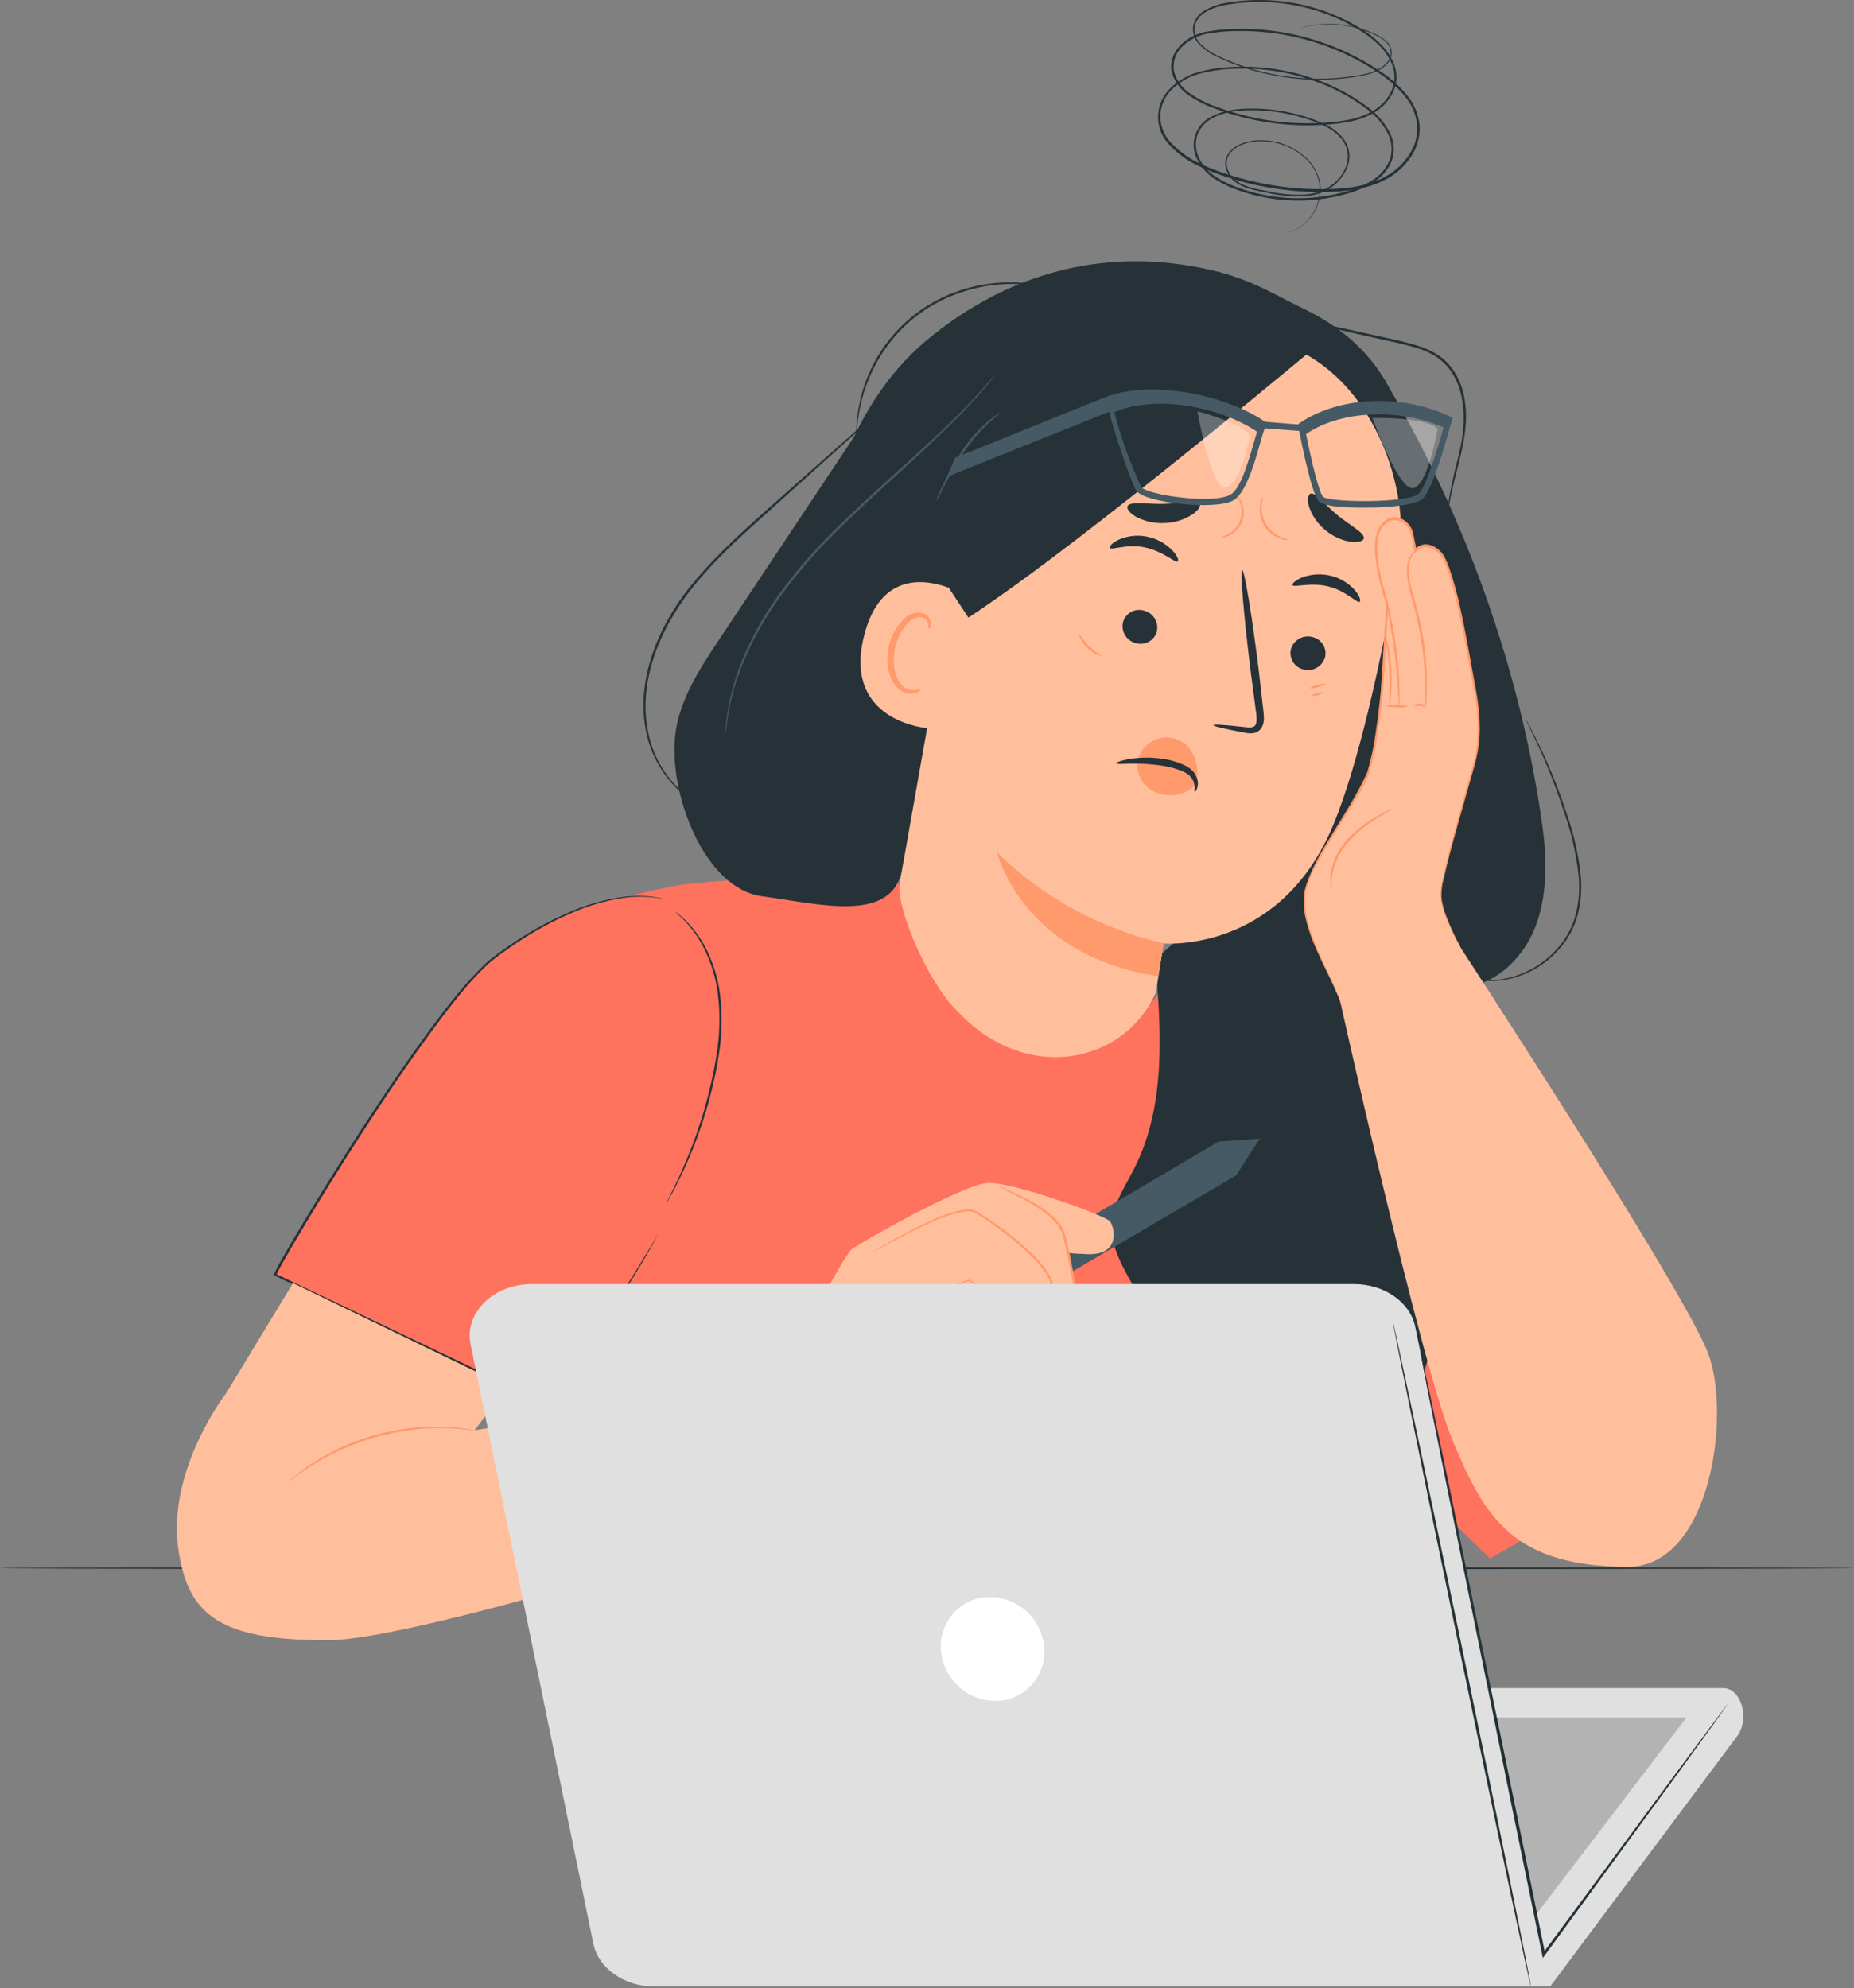 <?xml version="1.0" encoding="UTF-8"?> <svg xmlns="http://www.w3.org/2000/svg" width="856" height="918" viewBox="0 0 856 918" fill="none"><rect x="0" y="0" width="856" height="918" fill="#808080" stroke="none"/><path d="M856 724.091C856 724.402 664.361 724.629 428.025 724.629C191.689 724.629 0 724.402 0 724.091C0 723.781 191.601 723.615 428 723.615C664.399 723.615 856 723.802 856 724.091Z" fill="#263238"></path><path d="M600.316 12.989C601.281 12.675 602.262 12.412 603.255 12.203C606.163 11.53 609.131 11.148 612.114 11.065C616.997 10.88 621.88 11.424 626.602 12.679C629.598 13.46 632.51 14.535 635.295 15.887C636.865 16.598 638.328 17.524 639.641 18.64C641.11 19.803 642.109 21.456 642.456 23.297C642.624 24.273 642.58 25.273 642.326 26.23C642.073 27.188 641.616 28.079 640.987 28.844C639.678 30.424 638.048 31.708 636.206 32.611C634.296 33.559 632.272 34.255 630.183 34.68C628.113 35.074 625.857 35.529 623.601 35.798C613.829 37.135 603.92 37.135 594.149 35.798C582.891 34.298 571.939 31.037 561.695 26.132C558.899 24.833 556.339 23.078 554.12 20.937C552.926 19.837 552.008 18.471 551.44 16.95C550.872 15.429 550.67 13.796 550.85 12.182C551.177 10.552 551.874 9.018 552.885 7.698C553.897 6.377 555.197 5.306 556.686 4.566C559.602 2.941 562.784 1.847 566.083 1.337C579.931 -1.082 594.153 -0.21 607.602 3.883C614.741 6.027 621.578 9.074 627.947 12.948C631.287 14.933 634.373 17.317 637.137 20.047C640.012 22.776 642.252 26.104 643.698 29.796C645.128 33.635 645.084 37.868 643.574 41.676C641.959 45.475 639.287 48.73 635.875 51.052C632.43 53.367 628.572 54.998 624.512 55.854C620.424 56.752 616.271 57.326 612.093 57.572C594.849 58.782 577.545 56.291 561.343 50.265C557.111 48.815 553.083 46.826 549.359 44.346C545.401 41.893 542.461 38.093 541.08 33.645C540.53 31.337 540.637 28.921 541.391 26.67C542.165 24.444 543.431 22.42 545.096 20.751C548.497 17.451 552.834 15.283 557.514 14.542C562.104 13.713 566.759 13.298 571.423 13.3C576.124 13.222 580.824 13.443 585.497 13.962C594.986 15.008 604.309 17.226 613.252 20.565C622.364 23.95 631.004 28.493 638.958 34.08C643.017 36.914 646.654 40.307 649.762 44.16C652.977 48.075 654.951 52.86 655.434 57.903C655.745 63.041 654.34 68.138 651.439 72.391C648.613 76.648 644.791 80.151 640.304 82.595C631.3 87.541 620.807 88.576 610.686 88.659C600.537 88.738 590.411 87.704 580.488 85.575C575.594 84.516 570.758 83.204 566 81.643C561.238 80.138 556.602 78.262 552.133 76.034C547.651 73.796 543.601 70.783 540.17 67.134C538.371 65.362 536.957 63.238 536.014 60.896C535.072 58.554 534.622 56.042 534.692 53.519C534.762 50.995 535.35 48.512 536.421 46.225C537.491 43.939 539.021 41.897 540.915 40.227C544.508 36.861 548.882 34.443 553.644 33.19C558.291 31.944 563.057 31.195 567.863 30.955C572.607 30.668 577.366 30.724 582.103 31.12C591.441 31.907 600.623 33.997 609.382 37.33C617.986 40.572 626.042 45.116 633.267 50.804C636.753 53.698 639.618 57.267 641.69 61.297C642.731 63.334 643.338 65.565 643.473 67.848C643.609 70.132 643.269 72.418 642.477 74.564C640.694 78.716 637.616 82.18 633.701 84.437C629.966 86.704 625.923 88.419 621.697 89.528C613.488 91.842 604.97 92.876 596.446 92.592C588.176 92.301 579.997 90.759 572.189 88.017C568.339 86.745 564.656 85.015 561.219 82.864C557.768 80.735 554.951 77.719 553.064 74.129C552.071 72.407 551.443 70.499 551.22 68.524C550.996 66.549 551.181 64.549 551.763 62.648C552.346 60.748 553.313 58.987 554.605 57.476C555.897 55.966 557.486 54.737 559.273 53.867C566.166 50.224 573.948 49.955 581.171 50.183C588.333 50.451 595.429 51.647 602.283 53.743C605.61 54.719 608.85 55.972 611.969 57.489C615.071 58.96 617.823 61.077 620.041 63.698C621.086 65.04 621.891 66.553 622.421 68.169C622.91 69.784 623.106 71.473 623.001 73.157C622.827 74.808 622.416 76.425 621.78 77.959C621.098 79.43 620.251 80.819 619.254 82.098C617.286 84.643 614.785 86.727 611.928 88.204C609.135 89.523 606.127 90.33 603.048 90.584C597.192 90.942 591.315 90.447 585.601 89.114C582.827 88.535 580.095 88.038 577.322 87.293C574.666 86.629 572.173 85.432 569.995 83.775C567.894 82.1 566.432 79.754 565.855 77.131C565.619 75.852 565.684 74.536 566.043 73.286C566.402 72.036 567.046 70.886 567.925 69.928C569.62 68.108 571.76 66.76 574.134 66.016C576.345 65.242 578.664 64.823 581.006 64.774C585.178 64.588 589.344 65.263 593.243 66.759C597.143 68.255 600.692 70.538 603.669 73.467C606.18 75.994 608.016 79.112 609.009 82.533C609.845 85.545 609.909 88.72 609.196 91.764C608.155 96.564 605.486 100.857 601.641 103.913C599.331 105.843 596.485 107.02 593.486 107.287C592.73 107.38 591.966 107.38 591.21 107.287H590.444C590.444 107.287 591.479 107.411 593.466 107.287C596.431 106.968 599.235 105.772 601.517 103.851C605.27 100.789 607.869 96.541 608.885 91.805C609.557 88.811 609.479 85.697 608.657 82.74C607.687 79.325 605.856 76.218 603.338 73.716C600.397 70.845 596.896 68.611 593.054 67.151C589.212 65.691 585.111 65.037 581.006 65.23C578.72 65.297 576.458 65.716 574.3 66.472C572.042 67.21 570.006 68.506 568.38 70.238C567.564 71.139 566.968 72.218 566.641 73.389C566.314 74.561 566.265 75.792 566.497 76.986C567.073 79.449 568.476 81.64 570.471 83.195C574.61 86.507 580.261 87.335 585.725 88.369C591.372 89.682 597.18 90.163 602.966 89.797C605.967 89.545 608.898 88.752 611.617 87.459C614.372 86.076 616.794 84.113 618.716 81.705C619.674 80.474 620.48 79.133 621.117 77.71C621.733 76.253 622.123 74.711 622.276 73.136C622.367 71.558 622.185 69.975 621.738 68.458C621.229 66.924 620.459 65.488 619.461 64.216C617.32 61.671 614.65 59.623 611.638 58.213C608.556 56.71 605.35 55.477 602.055 54.529C595.302 52.453 588.312 51.25 581.254 50.948C574.072 50.721 566.414 50.948 559.812 54.571C556.474 56.267 553.922 59.189 552.692 62.725C551.67 66.398 552.115 70.324 553.933 73.674C555.778 77.08 558.491 79.937 561.799 81.953C565.173 84.057 568.786 85.752 572.561 87.003C588.34 92.512 605.434 93.018 621.511 88.452C625.648 87.362 629.608 85.682 633.267 83.464C636.959 81.297 639.861 78.004 641.546 74.067C642.274 72.055 642.582 69.915 642.45 67.779C642.318 65.643 641.75 63.556 640.78 61.649C638.745 57.718 635.928 54.246 632.501 51.445C625.365 45.836 617.406 41.361 608.906 38.178C600.273 34.855 591.215 32.764 581.999 31.969C577.31 31.589 572.6 31.541 567.904 31.824C563.176 32.057 558.486 32.793 553.913 34.018C549.322 35.216 545.103 37.543 541.639 40.786C539.848 42.36 538.4 44.287 537.388 46.446C536.375 48.606 535.82 50.951 535.756 53.335C535.691 55.719 536.12 58.09 537.015 60.301C537.91 62.512 539.252 64.514 540.956 66.182C544.304 69.726 548.248 72.654 552.609 74.833C557.028 77.04 561.617 78.888 566.331 80.359C571.088 81.92 575.924 83.226 580.819 84.271C590.668 86.382 600.717 87.41 610.789 87.335C620.827 87.335 631.155 86.217 639.89 81.415C644.148 79.055 647.776 75.704 650.466 71.646C653.241 67.612 654.595 62.77 654.316 57.882C653.839 53.056 651.937 48.481 648.852 44.739C645.808 40.967 642.248 37.643 638.275 34.867C630.394 29.337 621.839 24.836 612.818 21.475C603.977 18.193 594.767 16.011 585.394 14.976C580.769 14.467 576.117 14.245 571.464 14.314C566.863 14.305 562.271 14.707 557.742 15.514C553.283 16.244 549.153 18.317 545.903 21.455C544.306 22.956 543.123 24.844 542.466 26.935C541.81 29.027 541.704 31.252 542.157 33.397C543.465 37.6 546.242 41.193 549.98 43.518C553.628 45.963 557.58 47.918 561.736 49.334C577.797 55.323 594.952 57.807 612.052 56.62C620.331 55.999 628.61 54.881 635.316 50.307C638.588 48.091 641.154 44.98 642.705 41.345C644.142 37.737 644.186 33.724 642.829 30.085C641.436 26.525 639.273 23.316 636.495 20.689C633.789 18.045 630.773 15.738 627.513 13.817C621.208 9.97 614.441 6.938 607.374 4.793C594.051 0.716 579.954 -0.163 566.228 2.227C563.01 2.704 559.905 3.756 557.059 5.331C555.669 6.023 554.453 7.018 553.5 8.243C552.547 9.469 551.881 10.893 551.553 12.41C551.387 13.914 551.577 15.437 552.11 16.854C552.642 18.271 553.501 19.542 554.617 20.565C556.782 22.652 559.279 24.366 562.006 25.636C572.171 30.54 583.047 33.809 594.231 35.322C603.955 36.658 613.815 36.658 623.539 35.322C625.774 35.053 627.968 34.639 630.079 34.246C632.126 33.812 634.109 33.116 635.978 32.176C637.77 31.313 639.358 30.078 640.635 28.554C641.231 27.841 641.665 27.007 641.908 26.11C642.151 25.214 642.197 24.275 642.042 23.359C641.711 21.61 640.773 20.034 639.393 18.909C638.08 17.819 636.625 16.914 635.067 16.218C627.94 12.728 620.067 11.03 612.135 11.271C609.163 11.343 606.205 11.69 603.297 12.306C602.324 12.493 601.6 12.7 601.103 12.803L600.316 12.989Z" fill="#263238"></path><path d="M275.158 418.348C287.263 414.358 299.637 411.239 312.186 409.013C335.077 404.874 414.265 403.963 414.265 403.963C414.265 403.963 421.572 478.08 488.776 486.028C513.778 488.988 538.967 454.051 538.967 454.051C538.967 454.051 585.019 477.48 598.555 488.077C598.555 488.077 601.37 618.471 598.555 644.487C595.74 670.504 582.68 724.007 582.68 724.007H259.801V595.29L275.158 418.348Z" fill="#FF725E"></path><path d="M304.031 569.666C282.672 607.149 252.888 648.44 252.888 648.44L127.151 588.604C127.151 585.748 199.778 463.902 227.886 442.481C255.993 421.059 286.294 409.613 306.991 415.326" fill="#FF725E"></path><path d="M306.993 415.326C306.993 415.326 306.558 415.326 305.73 415.119C304.902 414.912 303.661 414.602 302.025 414.457C297.209 413.872 292.335 413.942 287.537 414.664C279.981 415.814 272.598 417.9 265.557 420.873C256.231 424.763 247.303 429.546 238.898 435.154C236.58 436.748 234.179 438.321 231.82 440.08L228.239 442.729C227.101 443.682 225.9 444.613 224.783 445.669C220.186 450.064 215.885 454.758 211.909 459.722C203.63 469.967 195.351 481.413 186.803 493.645C169.976 518.151 152.383 545.761 134.956 575.338L131.065 582.106L129.202 585.479L128.312 587.177C128.043 587.715 127.733 588.377 127.608 588.688L127.298 588.191L252.993 648.213L252.476 648.337C269.199 624.929 282.052 605.245 290.725 591.482C295.03 584.569 298.321 579.063 300.535 575.441L303.06 571.302C303.619 570.37 303.95 569.894 303.95 569.894C303.95 569.894 303.702 570.412 303.164 571.364C302.626 572.316 301.798 573.785 300.742 575.648C298.672 579.394 295.382 584.859 291.118 591.813C282.57 605.68 269.82 625.425 253.159 648.917L252.952 649.207L252.641 649.062L126.925 589.081L126.532 588.915V588.605C126.73 587.886 127.008 587.192 127.36 586.535L128.25 584.817L130.134 581.423L134.025 574.634C151.473 545.037 169.086 517.447 185.996 492.941C194.482 480.709 202.802 469.264 211.205 458.998C215.235 454.022 219.584 449.314 224.224 444.903C225.362 443.847 226.583 442.833 227.742 441.943L231.365 439.294C233.724 437.534 236.146 435.961 238.484 434.368C246.968 428.767 255.98 424.012 265.391 420.169C272.496 417.263 279.935 415.253 287.537 414.188C292.342 413.499 297.221 413.499 302.025 414.188C303.276 414.361 304.514 414.617 305.73 414.954L306.993 415.326Z" fill="#263238"></path><path d="M311.836 421.08C312.258 421.33 312.659 421.614 313.036 421.929C314.156 422.792 315.221 423.725 316.223 424.723C319.945 428.356 323.08 432.546 325.517 437.141C329.11 444 331.458 451.442 332.45 459.122C333.574 468.521 333.372 478.031 331.85 487.374C329.132 504.302 324.263 520.814 317.362 536.509C314.733 542.532 312.312 547.272 310.573 550.501C309.704 552.115 308.979 553.336 308.503 554.185C308.283 554.624 308.02 555.04 307.717 555.427C307.87 554.959 308.071 554.508 308.317 554.082C308.793 553.109 309.435 551.867 310.221 550.294C311.856 547.024 314.154 542.263 316.699 536.22C323.352 520.529 328.091 504.094 330.815 487.27C332.331 478.033 332.561 468.63 331.498 459.329C330.58 451.74 328.339 444.37 324.875 437.555C322.531 432.965 319.533 428.74 315.975 425.013C313.388 422.405 311.753 421.163 311.836 421.08Z" fill="#263238"></path><path d="M631.694 664.854L687.949 719.598L767.055 674.685L687.08 538.103L613.045 488.16L600.938 650.076L631.694 664.854Z" fill="#FF725E"></path><path d="M712.145 381.527C702.21 309.852 676.462 237.452 637.862 173.062L627.906 214.292C640.29 247.611 650.251 281.782 657.71 316.537C659.78 326.14 661.643 336.054 660.029 345.741C658.104 357.207 651.522 367.245 646.41 377.698C639.207 392.476 634.778 409.406 638.586 425.302C642.394 441.197 656.2 455.603 672.633 455.975C688.612 456.348 702.665 443.557 708.564 428.779C714.463 414.001 714.359 397.36 712.145 381.527Z" fill="#263238"></path><path d="M681.472 452.479C681.995 452.424 682.522 452.424 683.045 452.479L684.949 452.665H687.536C693.053 452.571 698.496 451.389 703.556 449.188C711.075 445.964 717.532 440.684 722.183 433.955C724.881 429.983 726.805 425.538 727.854 420.853C728.975 415.809 729.345 410.627 728.951 405.475C727.99 395.492 725.836 385.659 722.535 376.188C719.741 367.35 716.74 359.63 714.029 353.111C711.317 346.591 708.896 341.52 707.178 337.981L705.212 333.841C704.947 333.383 704.732 332.897 704.57 332.393C704.879 332.82 705.156 333.269 705.398 333.738C705.922 334.649 706.612 335.973 707.468 337.712C709.289 341.189 711.814 346.281 714.629 352.717C717.444 359.154 720.528 366.957 723.384 375.795C726.761 385.336 728.958 395.255 729.924 405.33C730.323 410.58 729.939 415.861 728.786 420.998C727.693 425.807 725.698 430.365 722.908 434.431C718.131 441.285 711.486 446.623 703.763 449.809C698.606 451.99 693.052 453.075 687.453 452.996L684.845 452.872L682.941 452.603C682.449 452.601 681.957 452.559 681.472 452.479Z" fill="#263238"></path><path d="M413.376 173.062L331.828 295.632C322.908 309.044 313.739 323.098 311.793 339.097C308.502 366.004 325.081 410.296 351.864 413.856C378.646 417.416 412.9 426.916 416.729 400.175L472.923 213.112L413.376 173.062Z" fill="#263238"></path><path d="M661.787 594.255C659.593 571.488 649.617 550.439 641.089 529.265C621.742 481.356 609.168 430.984 603.73 379.603L533.359 443.144C536.112 475.701 538.492 510.203 523.776 539.366C519.637 547.645 514.007 555.655 513.324 564.886C512.124 581.34 526.55 594.648 530.607 610.627C533.773 623.19 530.213 636.664 523.818 647.882C517.422 659.1 508.378 668.58 499.643 678.162C495.814 682.302 491.737 687.766 493.538 693.147C495.338 698.529 501.444 700.35 506.846 701.095C525.467 703.614 544.397 699.872 560.659 690.457C561.487 694.203 562.336 697.949 563.164 701.695C576.911 701.826 590.532 699.063 603.143 693.588C615.753 688.112 627.071 680.046 636.362 669.912C645.653 659.778 652.708 647.804 657.07 634.766C661.433 621.728 663.004 607.919 661.683 594.235L661.787 594.255Z" fill="#263238"></path><path d="M427.038 157.788C462.223 128.129 504.363 115.131 549.711 122.81C575.293 127.115 584.897 134.38 602.303 142.762C619.71 151.144 634.488 164.08 642.56 181.652C652.122 202.557 659.221 225.283 657.503 248.195C655.723 271.727 654.088 295.467 647.9 318.255C641.69 341.374 620.165 391.276 604.062 406.281L553.292 378.733C520.569 373.828 487.391 368.736 457.07 355.407C426.748 342.078 399.117 319.311 387.361 288.389C370.968 245.504 391.893 187.551 427.038 157.788Z" fill="#263238"></path><path d="M533.651 458.417L537.253 435.65C537.253 435.65 590.735 440.307 615.447 381.237C627.742 351.847 638.401 301.366 645.79 259.785C652.454 222.343 630.08 165.529 583.967 156.774L563.911 150.564L479.59 167.122C474.07 166.377 468.473 167.731 463.904 170.917C459.335 174.102 456.128 178.886 454.918 184.322L415.179 409.013C414.848 422.218 429.171 454.319 441.444 466.303C472.925 500.826 518.915 491.533 533.569 458.459L533.651 458.417Z" fill="#FFBF9D"></path><path d="M525.722 349.633C526.791 346.565 528.939 343.99 531.765 342.389C534.35 340.888 537.356 340.277 540.321 340.651C543.287 341.025 546.047 342.363 548.178 344.458C550.344 346.878 551.828 349.831 552.475 353.014C553.122 356.197 552.911 359.495 551.862 362.569C550.16 364.215 548.125 365.477 545.893 366.27C543.661 367.062 541.286 367.367 538.926 367.163C538.189 367.095 537.457 366.985 536.733 366.832C533.071 366.127 529.806 364.073 527.584 361.078C526.43 359.435 525.663 357.551 525.341 355.569C525.018 353.587 525.148 351.557 525.722 349.633Z" fill="#FF9A6C"></path><path d="M611.886 303.022C611.429 305.102 610.172 306.919 608.387 308.081C606.602 309.242 604.432 309.655 602.345 309.231C601.322 309.066 600.343 308.699 599.465 308.15C598.587 307.601 597.828 306.882 597.232 306.036C596.636 305.189 596.215 304.232 595.995 303.22C595.775 302.208 595.759 301.163 595.949 300.145C596.424 298.085 597.687 296.294 599.466 295.153C601.245 294.012 603.4 293.612 605.47 294.039C606.482 294.205 607.452 294.569 608.323 295.111C609.194 295.652 609.95 296.361 610.546 297.196C611.143 298.031 611.568 298.975 611.798 299.975C612.028 300.975 612.058 302.01 611.886 303.022Z" fill="#263238"></path><path d="M627.782 277.895C626.561 278.681 621.573 272.824 613.17 270.775C604.766 268.726 597.44 271.458 596.777 270.196C596.425 269.637 597.874 268.022 601.062 266.698C605.357 265.056 610.054 264.774 614.515 265.89C618.921 266.958 622.877 269.392 625.816 272.845C627.947 275.494 628.382 277.564 627.782 277.895Z" fill="#263238"></path><path d="M560.204 334.855C560.204 334.359 565.792 334.731 574.589 335.725C576.803 336.035 578.977 336.097 579.701 334.71C580.425 333.324 580.239 330.716 579.805 327.942C579.032 322.202 578.238 316.186 577.424 309.894C574.237 284.25 572.498 263.367 573.533 263.263C574.568 263.16 577.983 283.816 581.171 309.46C581.902 315.765 582.592 321.795 583.24 327.549C583.468 330.219 584.192 333.344 582.288 336.325C581.787 337.009 581.137 337.571 580.388 337.969C579.639 338.366 578.81 338.59 577.962 338.622C576.681 338.656 575.401 338.524 574.154 338.229C565.461 336.573 560.121 335.352 560.204 334.855Z" fill="#263238"></path><path d="M537.27 435.588C508.228 428.979 481.589 414.441 460.317 393.593C460.317 393.593 471.867 441.528 534.828 450.759L537.27 435.588Z" fill="#FF9A6C"></path><path d="M605.178 227.932C607.703 227.394 611.553 233.044 617.596 237.95C623.64 242.855 629.787 245.856 629.704 248.443C629.704 249.644 627.635 250.513 624.116 250.244C619.592 249.63 615.343 247.717 611.884 244.738C608.335 241.881 605.701 238.045 604.309 233.707C603.46 230.395 604.019 228.222 605.178 227.932Z" fill="#263238"></path><path d="M518.457 287.416C518.009 289.484 518.389 291.644 519.514 293.435C520.64 295.227 522.423 296.506 524.48 296.999C525.475 297.287 526.517 297.373 527.546 297.252C528.574 297.131 529.568 296.805 530.469 296.294C531.37 295.783 532.159 295.097 532.79 294.276C533.422 293.455 533.883 292.516 534.145 291.514C534.588 289.447 534.206 287.289 533.081 285.499C531.956 283.709 530.177 282.429 528.123 281.931C527.128 281.643 526.085 281.557 525.057 281.678C524.028 281.799 523.034 282.125 522.134 282.636C521.233 283.147 520.443 283.833 519.812 284.654C519.181 285.475 518.72 286.414 518.457 287.416Z" fill="#263238"></path><path d="M512.435 253.017C513.222 254.238 520.135 250.947 528.683 252.789C537.231 254.631 542.633 260.116 543.771 259.247C544.33 258.895 543.771 256.804 541.37 254.259C538.195 250.945 534.075 248.69 529.573 247.801C525.126 246.883 520.504 247.398 516.368 249.27C513.325 250.761 512.042 252.437 512.435 253.017Z" fill="#263238"></path><path d="M553.788 232.381C552.05 230.415 545.323 232.526 537.23 232.671C529.137 232.816 522.266 231.45 520.672 233.54C519.989 234.554 521.086 236.521 524.087 238.383C528.194 240.678 532.864 241.768 537.561 241.529C542.261 241.434 546.835 239.997 550.746 237.39C553.623 235.403 554.554 233.354 553.788 232.381Z" fill="#263238"></path><path d="M446.079 290.687C447.175 286.113 444.526 274.129 440.18 272.225C428.569 267.402 406.567 263.076 398.909 293.688C388.436 335.517 432.584 337.401 432.956 336.221C433.329 335.041 442.27 306.5 446.079 290.687Z" fill="#FFBF9D"></path><path d="M425.257 318.048C425.091 317.883 424.387 318.379 423.021 318.628C421.101 318.939 419.135 318.494 417.537 317.386C413.521 314.654 411.576 306.706 413.252 299.11C414.047 295.5 415.638 292.113 417.909 289.196C419.979 286.443 422.462 284.808 424.781 285.057C425.673 285.043 426.542 285.342 427.237 285.902C427.932 286.461 428.411 287.245 428.589 288.12C428.858 289.444 428.382 290.19 428.589 290.334C428.796 290.479 429.665 289.858 429.748 288.058C429.78 286.959 429.428 285.884 428.755 285.015C428.3 284.438 427.734 283.957 427.091 283.601C426.447 283.246 425.739 283.023 425.008 282.945C421.717 282.366 418.075 284.601 415.757 287.52C413.073 290.7 411.204 294.486 410.313 298.551C408.471 307.037 410.81 316.02 416.419 319.249C417.461 319.86 418.628 320.228 419.832 320.325C421.036 320.422 422.247 320.245 423.373 319.808C424.926 319.042 425.381 318.172 425.257 318.048Z" fill="#FF9A6C"></path><path d="M438.441 272.037L447.114 285.18C501.817 249.374 613.252 154.994 606.96 160.685C606.96 160.685 577.59 141.685 541.97 141.147C506.35 140.609 437.655 145.701 431.073 186.681C424.491 227.662 438.441 272.037 438.441 272.037Z" fill="#263238"></path><path d="M551.553 365.549C551.346 365.425 551.553 364.804 551.553 363.79C551.612 362.329 551.222 360.884 550.435 359.651C549.929 358.859 549.292 358.159 548.552 357.581C547.631 356.918 546.629 356.376 545.571 355.966C542.982 354.932 540.29 354.176 537.541 353.71C532.425 352.871 527.242 352.511 522.059 352.634C518.064 352.738 515.518 352.945 515.436 352.489C515.353 352.034 517.712 351.061 521.831 350.42C527.22 349.597 532.707 349.653 538.079 350.585C541.094 351.085 544.026 351.997 546.792 353.297C548.082 353.895 549.276 354.683 550.331 355.635C551.215 356.535 551.917 357.596 552.401 358.761C553.193 360.427 553.297 362.338 552.691 364.08C552.277 365.322 551.718 365.736 551.553 365.549Z" fill="#263238"></path><path d="M571.237 228.945C572.215 229.722 572.936 230.775 573.307 231.967C574.546 234.803 574.613 238.015 573.492 240.9C572.372 243.786 570.154 246.11 567.325 247.366C566.228 247.995 564.961 248.263 563.703 248.132C563.703 247.966 565.069 247.739 566.973 246.683C569.499 245.35 571.458 243.151 572.493 240.49C573.527 237.828 573.566 234.883 572.603 232.195C571.961 230.084 571.071 228.945 571.237 228.945Z" fill="#FF9A6C"></path><path d="M595.018 249.251C593.689 249.454 592.33 249.267 591.106 248.713C587.997 247.663 585.359 245.549 583.658 242.742C581.957 239.935 581.304 236.618 581.813 233.376C581.889 232.033 582.349 230.74 583.138 229.65C583.303 229.65 582.724 231.099 582.558 233.459C582.319 236.494 583.042 239.527 584.625 242.128C586.208 244.729 588.57 246.765 591.375 247.947C593.528 248.94 595.039 249.085 595.018 249.251Z" fill="#FF9A6C"></path><path d="M509.248 303.209C506.516 302.552 504.013 301.166 502.008 299.197C500.003 297.229 498.571 294.752 497.864 292.032C499.325 294.292 500.965 296.431 502.77 298.428C504.799 300.19 506.966 301.789 509.248 303.209Z" fill="#FF9A6C"></path><path d="M611.97 315.751C611.97 316.041 610.521 316.724 608.555 317.283C606.589 317.842 604.933 318.069 604.85 317.8C604.767 317.531 606.278 316.807 608.244 316.248C610.211 315.689 611.887 315.461 611.97 315.751Z" fill="#FF9A6C"></path><path d="M610.603 319.829C610.603 320.118 609.692 320.636 608.388 321.029C607.084 321.422 605.946 321.464 605.863 321.174C605.78 320.884 606.774 320.367 608.078 319.994C609.382 319.622 610.52 319.539 610.603 319.829Z" fill="#FF9A6C"></path><path d="M668.554 235.755C668.508 235.183 668.508 234.609 668.554 234.037C668.554 232.92 668.865 231.264 669.217 229.132C669.9 224.993 671.286 218.783 673.149 211.436C675.012 204.088 676.75 194.878 675.115 184.985C674.393 179.797 672.41 174.865 669.341 170.621C667.694 168.423 665.693 166.513 663.421 164.97C661.047 163.411 658.489 162.152 655.805 161.224C650.412 159.526 644.925 158.144 639.371 157.084L623.889 153.587L597.811 147.481L580.176 143.341L575.375 142.162C574.809 142.056 574.254 141.897 573.719 141.686C574.291 141.726 574.859 141.816 575.416 141.955L580.259 142.927L597.976 146.736L624.241 152.51L639.764 155.946C645.364 157.034 650.893 158.458 656.322 160.21C659.086 161.171 661.721 162.471 664.166 164.08C666.552 165.693 668.65 167.694 670.376 170C673.533 174.38 675.566 179.469 676.295 184.819C677.889 195.002 675.819 204.212 674.06 211.601C672.3 218.99 670.624 225.013 669.817 229.215C669.403 231.285 669.134 232.961 668.968 234.058C668.882 234.635 668.743 235.203 668.554 235.755Z" fill="#263238"></path><path d="M344.6 377.18C344.366 377.208 344.13 377.208 343.896 377.18H341.826C340.686 377.208 339.544 377.153 338.411 377.014C336.851 376.869 335.302 376.62 333.775 376.269C329.597 375.271 325.593 373.652 321.895 371.467C317.015 368.521 312.675 364.762 309.062 360.353C306.962 357.802 305.099 355.066 303.495 352.177C301.779 349.009 300.392 345.673 299.355 342.222C297.216 334.58 296.576 326.595 297.472 318.71C299.211 302.028 307.262 284.704 319.432 269.885C331.602 255.065 345.593 242.978 357.908 231.946L390.838 202.784L413.108 183.08L419.193 177.781L420.808 176.415L421.367 175.98C421.367 175.98 421.222 176.167 420.87 176.498L419.338 177.947L413.398 183.411L391.355 203.342L358.571 232.836C346.297 243.971 332.285 255.831 320.281 270.692C308.276 285.552 300.225 302.524 298.465 318.958C297.55 326.719 298.148 334.584 300.225 342.118C301.194 345.518 302.519 348.807 304.178 351.929C305.738 354.789 307.56 357.499 309.621 360.022C313.141 364.4 317.383 368.145 322.164 371.095C325.795 373.291 329.728 374.944 333.837 376C335.335 376.376 336.856 376.652 338.391 376.828C339.515 376.994 340.649 377.084 341.785 377.097H343.855L344.6 377.18Z" fill="#263238"></path><path d="M670.709 192.913C647.942 181.529 617.972 182.75 599.448 195.79L599.593 196.017L584.09 194.755C566.829 182.771 532.678 175.196 510.863 183.164L440.947 211.395L437.242 220.15L511.98 190.18L512.291 190.843C513.988 198.377 522.06 222.324 524.523 226.422C528.021 232.238 561.095 235.694 569.333 231.12C577.219 226.711 581.751 202.992 583.945 197.776L599.841 198.977C601.166 205.828 605.719 228.367 608.948 231.575C612.177 234.783 630.142 234.39 632.212 234.369C633.93 234.369 636.351 234.369 638.918 234.142C645.727 233.749 654.192 232.776 656.821 230.271C660.712 226.587 665.203 212.203 669.074 198.625L669.715 196.41C669.86 195.893 669.984 195.541 670.026 195.396L670.709 192.913ZM568.008 228.471C559.854 233.003 529.077 228.471 526.883 224.828C521.716 213.716 517.56 202.162 514.464 190.305C533.92 182.026 563.517 187.945 580.406 199.349C577.467 208.808 573.659 225.325 568.008 228.471ZM666.404 197.735C664.334 205.021 658.787 224.393 654.958 228.036C650.405 232.341 614.081 232.176 610.852 229.402C609.01 227.539 605.367 212.347 603.008 200.426C619.089 189.415 646.203 188.359 666.487 197.362C666.466 197.528 666.424 197.611 666.404 197.735Z" fill="#455A64"></path><g opacity="0.3"><path d="M577.112 201.149C577.112 201.149 572.58 224.371 565.791 225.096C559.002 225.82 552.896 189.91 552.896 189.91C552.896 189.91 573.201 195.167 577.112 201.149Z" fill="white"></path></g><g opacity="0.3"><path d="M663.773 198.335C663.773 198.335 659.075 224.807 652.286 225.428C645.497 226.049 633.658 193.016 633.658 193.016C633.658 193.016 659.902 192.354 663.773 198.335Z" fill="white"></path></g><path d="M462.388 190.367C462.492 190.512 460.049 192.064 456.593 195.19C452.155 199.292 448.235 203.921 444.92 208.974C441.611 214.058 438.578 219.316 435.833 224.725C434.771 227.01 433.547 229.217 432.17 231.327C432.321 230.665 432.558 230.025 432.874 229.423C433.391 228.223 434.157 226.484 435.15 224.373C437.719 218.832 440.687 213.485 444.03 208.374C447.38 203.238 451.443 198.604 456.096 194.61C457.515 193.411 459.016 192.311 460.587 191.319C461.14 190.919 461.746 190.599 462.388 190.367Z" fill="#455A64"></path><path d="M334.954 338.413C334.927 338.228 334.927 338.04 334.954 337.855C334.954 337.441 334.954 336.902 335.058 336.261C335.058 334.833 335.347 332.763 335.699 330.052C336.823 322.544 338.738 315.176 341.412 308.071C345.405 297.54 350.637 287.521 356.997 278.225C364.832 266.893 373.686 256.3 383.448 246.579C393.797 236.23 404.146 226.834 413.542 218.368C422.939 209.903 431.383 202.204 438.214 195.601C445.044 188.999 450.363 183.183 453.923 179.25L458.062 174.614L459.118 173.414L459.511 173.021C459.511 173.021 459.511 173.186 459.221 173.476L458.228 174.759C457.379 175.877 456.158 177.47 454.316 179.519C450.86 183.659 445.623 189.371 438.834 196.077C432.046 202.783 423.663 210.566 414.287 219.114C404.911 227.662 394.563 236.955 384.297 247.345C374.584 257.028 365.753 267.556 357.908 278.805C351.552 288.02 346.281 297.937 342.198 308.361C339.482 315.402 337.471 322.696 336.196 330.134C335.782 332.763 335.472 334.833 335.347 336.344C335.347 336.985 335.203 337.503 335.14 337.937C335.103 338.105 335.04 338.265 334.954 338.413Z" fill="#455A64"></path><path d="M395.433 205.124C395.338 204.689 395.289 204.245 395.288 203.8C395.288 202.91 395.123 201.73 395.288 199.95C395.326 195.235 395.867 190.538 396.903 185.938C399.394 174.034 404.963 162.991 413.054 153.912C421.146 144.832 431.477 138.034 443.017 134.194C449.655 131.945 456.585 130.676 463.59 130.427C468.303 130.247 473.021 130.573 477.664 131.4C479.299 131.628 480.541 132.021 481.41 132.207C481.851 132.282 482.281 132.407 482.694 132.58C482.694 132.58 480.872 132.29 477.602 131.814C466.074 130.191 454.326 131.333 443.327 135.146C427.077 140.58 413.443 151.889 405.099 166.855C401.684 172.881 399.14 179.362 397.544 186.103C396.448 190.645 395.797 195.282 395.599 199.95C395.475 203.282 395.537 205.124 395.433 205.124Z" fill="#263238"></path><path d="M668.058 427.89C668.058 427.89 778.209 596.159 788.786 625.281C799.362 654.402 789.427 723.614 751.53 723.469C698.938 723.283 685.63 701.219 670.645 665.061C655.66 628.903 617.949 458.687 617.949 458.687L668.058 427.89Z" fill="#FFBF9D"></path><path d="M619.854 465.994C616.149 450.512 595.845 425.178 604.062 406.282C610.788 390.8 625.608 370.454 630.472 360.023C635.335 349.591 638.13 317.614 638.13 317.614L640.448 278.951C640.448 278.951 631.134 252.603 637.385 243.559C640.51 239.047 643.987 239.047 646.678 240.164C648.051 240.79 649.251 241.741 650.174 242.935C651.097 244.128 651.716 245.529 651.976 247.015L653.425 254.342C653.425 254.342 657.564 248.774 664.54 255.025C671.515 261.276 677.951 302.939 680.787 317.8C683.995 334.482 683.043 344.148 680.311 353.896C675.695 370.454 665.926 403.819 665.243 412.16C664.56 420.501 674.391 437.555 674.391 437.555" fill="#FFBF9D"></path><path d="M674.391 437.556C674.194 437.285 674.015 437.001 673.852 436.708C673.501 436.128 673.025 435.259 672.404 434.1C670.591 430.711 668.974 427.221 667.561 423.648C666.509 421.056 665.718 418.366 665.201 415.617C664.883 412.278 665.191 408.908 666.112 405.682C667.623 398.666 669.692 390.78 672.052 382.046C674.411 373.312 677.143 363.749 680.02 353.421C681.525 348.121 682.312 342.642 682.359 337.133C682.347 331.255 681.779 325.393 680.662 319.623C678.406 307.701 676.336 295.075 673.459 282.098C672.093 275.477 670.303 268.951 668.099 262.56C666.836 259.414 665.636 256.019 662.676 254.281C661.353 253.271 659.745 252.706 658.081 252.666C657.286 252.711 656.509 252.918 655.797 253.274C655.086 253.629 654.454 254.127 653.942 254.736L653.279 255.564L653.01 254.529C651.789 249.955 652.12 244.181 647.877 241.469C646.927 240.763 645.801 240.331 644.622 240.222C643.443 240.112 642.256 240.329 641.192 240.848C639.072 242.105 637.494 244.104 636.763 246.457C635.99 249.144 635.703 251.948 635.914 254.736C636.048 257.516 636.38 260.283 636.908 263.015C637.903 268.379 639.287 273.664 641.047 278.828V278.931C640.157 292.985 639.433 306.604 638.501 319.705C637.839 326.246 637.053 332.641 636.1 338.85C635.248 344.954 633.947 350.986 632.209 356.899C631.237 359.713 629.975 362.418 628.442 364.971C627.014 367.516 625.524 369.959 624.055 372.359C621.074 377.141 618.197 381.797 615.424 386.268C612.65 390.739 610.125 395.147 607.849 399.432C605.453 403.394 603.765 407.744 602.86 412.285C602.344 416.435 602.597 420.645 603.606 424.703C604.48 428.338 605.629 431.901 607.041 435.362C609.67 441.861 612.402 447.243 614.472 451.713C616.112 455.085 617.577 458.539 618.86 462.062C619.285 463.303 619.638 464.568 619.915 465.85C619.915 465.85 619.791 465.518 619.584 464.898C619.377 464.277 619.149 463.325 618.673 462.124C617.804 459.702 616.252 456.246 614.12 451.775C611.988 447.305 609.215 441.985 606.524 435.466C605.073 431.987 603.89 428.403 602.985 424.745C601.93 420.602 601.649 416.301 602.157 412.057C606.441 394.361 621.654 377.989 631.319 356.443C633.03 350.585 634.303 344.608 635.128 338.561C636.059 332.351 636.846 325.977 637.487 319.457C638.398 306.397 639.102 292.757 639.971 278.724V278.931C638.201 273.714 636.817 268.374 635.831 262.953C635.294 260.159 634.955 257.33 634.817 254.488C634.596 251.573 634.905 248.642 635.728 245.836C636.547 243.223 638.311 241.01 640.675 239.627C641.91 238.965 643.319 238.698 644.711 238.861C646.055 239.047 647.337 239.543 648.457 240.31C649.543 241.07 650.468 242.037 651.179 243.156C651.889 244.275 652.371 245.524 652.596 246.83C653.072 249.272 653.548 251.673 654.024 254.053L653.072 253.826C653.694 253.082 654.464 252.476 655.334 252.048C656.204 251.62 657.154 251.38 658.123 251.342C660.007 251.4 661.828 252.035 663.338 253.163C664.084 253.688 664.777 254.285 665.408 254.943C665.999 255.634 666.519 256.383 666.96 257.178C667.764 258.735 668.456 260.346 669.03 262.001C671.257 268.438 673.061 275.013 674.432 281.684C677.288 294.724 679.337 307.349 681.552 319.271C682.664 325.097 683.225 331.015 683.228 336.946C683.154 342.55 682.332 348.118 680.786 353.504C677.868 363.853 675.177 373.374 672.714 382.087C670.251 390.801 668.161 398.645 666.608 405.641C665.686 408.803 665.356 412.108 665.636 415.389C666.11 418.114 666.859 420.784 667.871 423.358C669.244 426.933 670.798 430.435 672.528 433.851C673.128 434.99 673.563 435.921 673.894 436.501C674.225 437.08 674.391 437.556 674.391 437.556Z" fill="#FF9A6C"></path><path d="M642.745 373.518C640.745 374.916 638.672 376.208 636.536 377.388C631.552 380.353 627.003 383.996 623.021 388.213C619.119 392.492 616.432 397.737 615.239 403.405C614.896 405.776 614.744 408.17 614.783 410.566C614.541 409.952 614.408 409.301 614.39 408.641C614.158 406.862 614.158 405.06 614.39 403.28C615.384 397.387 618.066 391.909 622.11 387.509C626.154 383.201 630.856 379.561 636.04 376.726C638.006 375.629 639.62 374.801 640.759 374.263C641.38 373.917 642.05 373.666 642.745 373.518Z" fill="#FF9A6C"></path><path d="M658.227 326.473C658.11 325.464 658.075 324.446 658.124 323.431C658.124 321.361 658.123 318.629 657.999 315.152C657.744 306.041 656.656 296.972 654.75 288.059C652.577 277.71 648.768 268.417 649.7 261.152C650.062 258.283 651.487 255.653 653.694 253.784C654.321 253.305 655.02 252.928 655.764 252.666C656.281 252.501 656.551 252.439 656.551 252.48C655.666 252.946 654.828 253.493 654.046 254.115C652.056 255.974 650.8 258.486 650.507 261.194C650.329 265.256 650.861 269.319 652.08 273.198C653.218 277.648 654.729 282.574 655.826 287.831C657.783 296.8 658.782 305.951 658.807 315.131C658.807 318.65 658.682 321.485 658.579 323.41C658.566 324.441 658.448 325.467 658.227 326.473Z" fill="#FF9A6C"></path><path d="M639.082 290.79C639.723 292.432 640.181 294.139 640.448 295.882C641.388 300.032 642.031 304.244 642.373 308.486C642.617 312.735 642.555 316.996 642.187 321.236C642.149 323.001 641.92 324.757 641.504 326.472C641.34 324.717 641.34 322.95 641.504 321.195C641.504 317.966 641.711 313.474 641.379 308.569C641.048 303.664 640.282 299.235 639.786 296.026C639.373 294.31 639.137 292.555 639.082 290.79Z" fill="#FF9A6C"></path><path d="M646.018 326.617C645.862 325.875 645.785 325.119 645.79 324.361C645.79 322.664 645.583 320.615 645.438 318.152C645.128 312.957 644.507 305.733 643.368 297.91C642.23 290.086 640.885 282.966 639.788 277.875C639.27 275.515 638.836 273.487 638.484 271.831C638.26 271.106 638.135 270.354 638.111 269.596C638.449 270.252 638.706 270.947 638.877 271.665C639.332 273.073 639.891 275.101 640.533 277.647C642.188 284.259 643.493 290.954 644.445 297.703C645.407 304.446 645.987 311.239 646.183 318.048C646.183 320.677 646.183 322.788 646.183 324.258C646.236 325.048 646.18 325.842 646.018 326.617Z" fill="#FF9A6C"></path><path d="M650.093 326.058C648.499 326.73 646.742 326.918 645.043 326.597C643.365 326.614 641.69 326.434 640.055 326.058C640.055 325.707 642.331 325.313 645.105 325.52C646.783 325.502 648.457 325.683 650.093 326.058Z" fill="#FF9A6C"></path><path d="M658.227 326.473C658.227 326.597 657.813 326.473 657.316 326.349C656.819 326.224 656.198 325.79 655.722 325.893C654.191 326.224 652.742 325.893 652.825 325.562C652.907 325.231 654.025 325.148 655.598 324.817C656.069 324.763 656.544 324.873 656.943 325.127C657.227 325.29 657.491 325.485 657.73 325.707C658.123 326.059 658.31 326.349 658.227 326.473Z" fill="#FF9A6C"></path><path d="M104.51 643.184C104.51 643.184 76.651 679.115 82.447 716.101C86.917 744.374 99.439 757.661 151.928 757.372C194.15 757.144 369.954 700.599 369.954 700.599L384.67 630.766C386.74 632.835 219.091 660.446 219.091 660.446L234.324 640.411L135.287 592.476L104.51 643.184Z" fill="#FFBF9D"></path><path d="M478.574 576.413C481.202 575.274 562.605 527.132 562.605 527.132L581.688 525.808L570.636 542.821L472.427 600.422L478.574 576.413Z" fill="#455A64"></path><path d="M333.671 647.572C333.671 647.572 354.906 642.294 356.438 640.224C357.97 638.154 389.844 579.643 392.969 577.035C396.094 574.427 444.712 546.755 456.158 546.237C467.604 545.72 510.385 561.346 512.476 563.954C514.566 566.562 517.65 579.663 502.127 579.125C493.641 578.836 493.144 578.463 493.144 578.463L496.787 599.16C496.916 599.88 496.895 600.619 496.725 601.331C496.554 602.042 496.238 602.71 495.797 603.294C495.356 603.877 494.798 604.362 494.16 604.72C493.522 605.077 492.817 605.298 492.089 605.37C488.963 605.659 485.714 605.701 485.714 604.625C485.714 603.548 485.714 612.759 485.88 619.961C485.892 621.056 485.656 622.139 485.189 623.129C484.721 624.119 484.035 624.99 483.182 625.676C482.329 626.361 481.331 626.844 480.263 627.088C479.196 627.331 478.087 627.329 477.021 627.081C472.054 625.922 466.672 622.942 465.451 615.449L456.427 626.916L462.761 642.025L461.188 662.06C461.188 662.06 448.769 662.308 445.809 652.642C442.125 640.617 443.057 638.63 443.057 638.63C443.057 638.63 435.419 658.376 424.864 669.946C407.768 688.718 359.294 704.303 359.294 704.303L333.671 647.572Z" fill="#FFBF9D"></path><path d="M424.118 599.74L424.49 599.554L425.67 599.078L430.161 597.36L447.258 590.861H447.423H447.568L464.933 602.079L465.181 602.244V602.555C464.317 607.167 464.63 611.922 466.092 616.381C466.753 618.78 467.99 620.983 469.694 622.797C471.595 624.557 473.931 625.778 476.462 626.336C477.769 626.646 479.097 626.86 480.435 626.978C481.058 627.111 481.704 627.092 482.318 626.922C482.932 626.752 483.496 626.435 483.961 626C484.427 625.565 484.78 625.024 484.992 624.423C485.203 623.822 485.266 623.179 485.175 622.549C485.175 621.141 485.175 619.692 485.175 618.264C485.175 612.49 485.175 606.55 485.175 600.506C485.175 598.622 485.175 596.718 485.175 594.856C485.233 593.059 484.789 591.281 483.892 589.723C482.086 586.607 479.873 583.746 477.31 581.216C472.466 576.353 467.256 571.869 461.725 567.804C459.103 565.831 456.489 563.989 453.881 562.278C452.597 561.45 451.293 560.601 449.99 559.898C448.681 559.358 447.253 559.173 445.85 559.36C440.531 560.23 435.361 561.846 430.493 564.161C421.386 568.156 414.328 572.088 409.423 574.717L403.793 577.76L402.303 578.525C402.136 578.624 401.954 578.694 401.765 578.732C401.765 578.732 404.393 577.139 409.216 574.344C414.038 571.55 421.075 567.576 430.182 563.478C435.117 561.07 440.373 559.383 445.788 558.47C447.354 558.26 448.948 558.475 450.404 559.09C451.77 559.815 453.074 560.643 454.377 561.491C457.006 563.189 459.655 565.051 462.305 567.018C467.901 571.088 473.167 575.593 478.055 580.492C480.695 583.084 482.972 586.023 484.823 589.226C485.79 590.927 486.276 592.858 486.231 594.814C486.231 596.698 486.231 598.581 486.231 600.485C486.231 606.55 486.231 612.49 486.231 618.264C486.231 619.713 486.231 621.162 486.231 622.569C486.284 623.34 486.186 624.113 485.941 624.846C485.673 625.592 485.225 626.26 484.637 626.792C484.059 627.301 483.374 627.676 482.633 627.887C481.892 628.098 481.113 628.141 480.353 628.013C478.957 627.891 477.574 627.663 476.213 627.33C473.511 626.722 471.018 625.408 468.99 623.521C467.184 621.58 465.877 619.229 465.181 616.671C463.675 612.041 463.382 607.102 464.333 602.327L464.519 602.803L447.258 591.441H447.568L430.348 597.65L425.732 599.264L424.532 599.657C424.263 599.719 424.118 599.761 424.118 599.74Z" fill="#FF9A6C"></path><path d="M485.218 604.645C485.218 604.645 486.357 604.955 488.468 605.162C489.718 605.334 490.99 605.264 492.214 604.955C492.993 604.715 493.716 604.32 494.338 603.794C494.96 603.267 495.47 602.621 495.836 601.892C496.251 601.05 496.45 600.119 496.415 599.181C496.326 598.124 496.174 597.073 495.96 596.035C495.546 593.799 495.132 591.461 494.677 588.977C493.766 584.03 492.711 578.628 491.303 572.936C490.815 570.213 489.726 567.632 488.116 565.382C486.494 563.346 484.608 561.537 482.507 560.001C478.909 557.386 475.109 555.061 471.144 553.046C467.77 551.287 464.935 549.942 463.113 548.907C462.093 548.442 461.156 547.813 460.34 547.044C460.34 547.044 461.375 547.644 463.3 548.534C465.224 549.424 468.06 550.604 471.579 552.363C475.637 554.311 479.522 556.603 483.19 559.214C485.376 560.784 487.339 562.643 489.026 564.74C489.474 565.3 489.875 565.896 490.227 566.52C490.622 567.135 490.942 567.795 491.179 568.486C491.698 569.834 492.12 571.218 492.442 572.626C493.849 578.318 494.863 583.782 495.753 588.77C496.167 591.254 496.54 593.613 496.912 595.848C497.119 596.929 497.264 598.021 497.347 599.119C497.338 600.565 496.858 601.969 495.981 603.119C495.103 604.269 493.876 605.103 492.483 605.493C491.173 605.773 489.819 605.773 488.509 605.493C487.686 605.373 486.876 605.179 486.087 604.914C485.783 604.88 485.488 604.789 485.218 604.645Z" fill="#FF9A6C"></path><path d="M385.602 692.32C388.936 689.018 391.624 685.122 393.529 680.833C397.337 672.761 400.214 659.887 399.903 644.343V644.157L400.007 644.033L410.19 632.442L410.335 632.276H410.563H432.854H432.999H433.102L443.327 638.175L443.658 638.362V638.796C443.246 641.296 443.402 643.857 444.113 646.289C444.836 648.855 445.886 651.318 447.238 653.615C448.612 656.228 450.619 658.456 453.075 660.094C454.252 660.861 455.57 661.387 456.953 661.639C458.335 661.891 459.754 661.865 461.126 661.563L460.775 662.019C461.437 654.671 462.078 647.53 462.679 640.866V641.094C458.146 630.745 452.868 621.452 446.452 614.642C443.349 611.543 439.521 609.266 435.317 608.019C431.732 606.837 428.065 605.917 424.347 605.266C417.579 604.045 412.136 603.528 408.41 603.197C406.479 603.108 404.56 602.845 402.677 602.41C402.677 602.41 404.747 602.617 408.431 602.845C412.115 603.072 417.641 603.549 424.471 604.687C428.227 605.316 431.934 606.208 435.565 607.357C439.904 608.598 443.862 610.912 447.073 614.083C453.675 620.996 458.995 630.31 463.631 640.762V640.866V640.99C463.031 647.717 462.41 654.816 461.768 662.164V662.536H461.437C459.918 662.89 458.345 662.935 456.809 662.668C455.273 662.401 453.806 661.828 452.496 660.984C449.887 659.244 447.753 656.883 446.286 654.112C443.575 649.331 441.588 643.867 442.623 638.444L442.871 639.065L432.667 633.146H432.936H410.645L410.997 632.98L400.773 644.529L400.876 644.198C401.104 659.928 398.061 672.843 394.067 680.957C393.198 682.766 392.209 684.516 391.107 686.193C390.031 687.58 389.182 688.801 388.354 689.691L386.388 691.595C386.167 691.877 385.901 692.122 385.602 692.32Z" fill="#FF9A6C"></path><path d="M452.413 594.338C452.599 594.69 447.776 596.718 442.602 600.319C440.036 602.161 437.78 603.983 436.062 605.183C435.192 605.926 434.215 606.533 433.164 606.984C433.164 606.86 434.013 605.97 435.606 604.583C437.2 603.196 439.353 601.313 441.981 599.429C444.24 597.857 446.653 596.518 449.184 595.435C450.189 594.886 451.281 594.515 452.413 594.338Z" fill="#FF9A6C"></path><path d="M132.845 684.516C133.681 683.624 134.588 682.8 135.556 682.053C136.425 681.287 137.626 680.377 138.888 679.404C140.151 678.431 141.724 677.231 143.504 676.113C145.284 674.995 147.188 673.691 149.361 672.512C151.534 671.332 153.873 670.09 156.357 668.848C161.831 666.297 167.499 664.186 173.308 662.535C179.139 660.97 185.084 659.863 191.087 659.224C193.861 659.017 196.489 658.769 198.952 658.769C201.415 658.769 203.733 658.769 205.824 658.769C207.914 658.769 209.818 659.058 211.474 659.203C213.13 659.348 214.558 659.576 215.717 659.783C216.925 659.936 218.121 660.171 219.298 660.486C218.084 660.498 216.872 660.401 215.676 660.197C214.517 660.052 213.089 659.886 211.433 659.803C209.777 659.721 207.893 659.514 205.803 659.534C203.713 659.555 201.436 659.534 198.994 659.534C196.551 659.534 193.923 659.865 191.191 660.093C185.221 660.822 179.313 661.991 173.515 663.591C167.764 665.252 162.14 667.327 156.688 669.8C154.225 671.021 151.845 672.118 149.713 673.36C147.581 674.602 145.574 675.699 143.835 676.817C142.096 677.934 140.544 679.011 139.157 679.942C137.771 680.873 136.653 681.722 135.722 682.446C134.82 683.213 133.858 683.905 132.845 684.516Z" fill="#FF9A6C"></path><path d="M412.958 779.503L651.212 916.835L715.722 917.271L802.035 801.715C808.031 793.539 803.943 779.503 795.603 779.503H412.958Z" fill="#E0E0E0"></path><path d="M245.484 592.951H625.24C639.194 592.951 651.104 601.318 653.448 612.765L715.832 917.273H302.145C288.218 917.273 276.281 908.906 273.937 897.459L217.276 620.777C214.306 606.224 227.769 592.951 245.484 592.951Z" fill="#E0E0E0"></path><path d="M435.28 766.668C436.912 772.877 440.862 778.225 446.316 781.611C451.771 784.998 458.316 786.165 464.605 784.873C467.628 784.159 470.473 782.836 472.968 780.986C475.463 779.135 477.554 776.796 479.115 774.111C480.676 771.425 481.673 768.45 482.046 765.366C482.419 762.283 482.16 759.155 481.284 756.175C479.646 749.969 475.695 744.626 470.242 741.24C464.789 737.855 458.248 736.685 451.959 737.969C448.936 738.684 446.091 740.007 443.596 741.857C441.101 743.708 439.01 746.047 437.449 748.732C435.888 751.418 434.891 754.393 434.518 757.477C434.145 760.56 434.404 763.688 435.28 766.668Z" fill="white"></path><path d="M797.948 786.482C797.854 786.695 797.735 786.896 797.594 787.082L796.422 788.771L791.789 795.231L774.319 819.35L713.243 902.883L712.344 904.11L712.044 902.638L697.954 833.931C686.207 776.016 675.551 723.58 667.838 685.534C664.05 666.592 660.997 651.248 658.844 640.537L656.501 628.3C656.255 626.938 656.064 625.902 655.901 625.112C655.826 624.753 655.781 624.388 655.765 624.021C655.892 624.367 655.992 624.723 656.064 625.084C656.228 625.848 656.473 626.91 656.773 628.246C657.4 631.107 658.272 635.196 659.498 640.428C661.733 651.112 664.949 666.429 668.928 685.343C676.75 723.362 687.543 775.744 699.453 833.631L713.461 902.366L712.262 902.093L773.747 818.86C781.323 808.694 787.374 800.6 791.544 794.958L796.34 788.635L797.594 787L797.948 786.482Z" fill="#263238"></path><path d="M706.811 917.217C706.43 917.217 691.876 848.592 674.297 763.805C656.719 679.018 642.765 610.147 643.037 610.093C643.31 610.038 657.972 678.691 675.578 763.505C693.184 848.319 707.193 917.135 706.811 917.217Z" fill="#263238"></path><g opacity="0.2"><path d="M709.073 884.241L778.652 793.05H690.377L709.073 884.241Z" fill="black"></path></g></svg> 